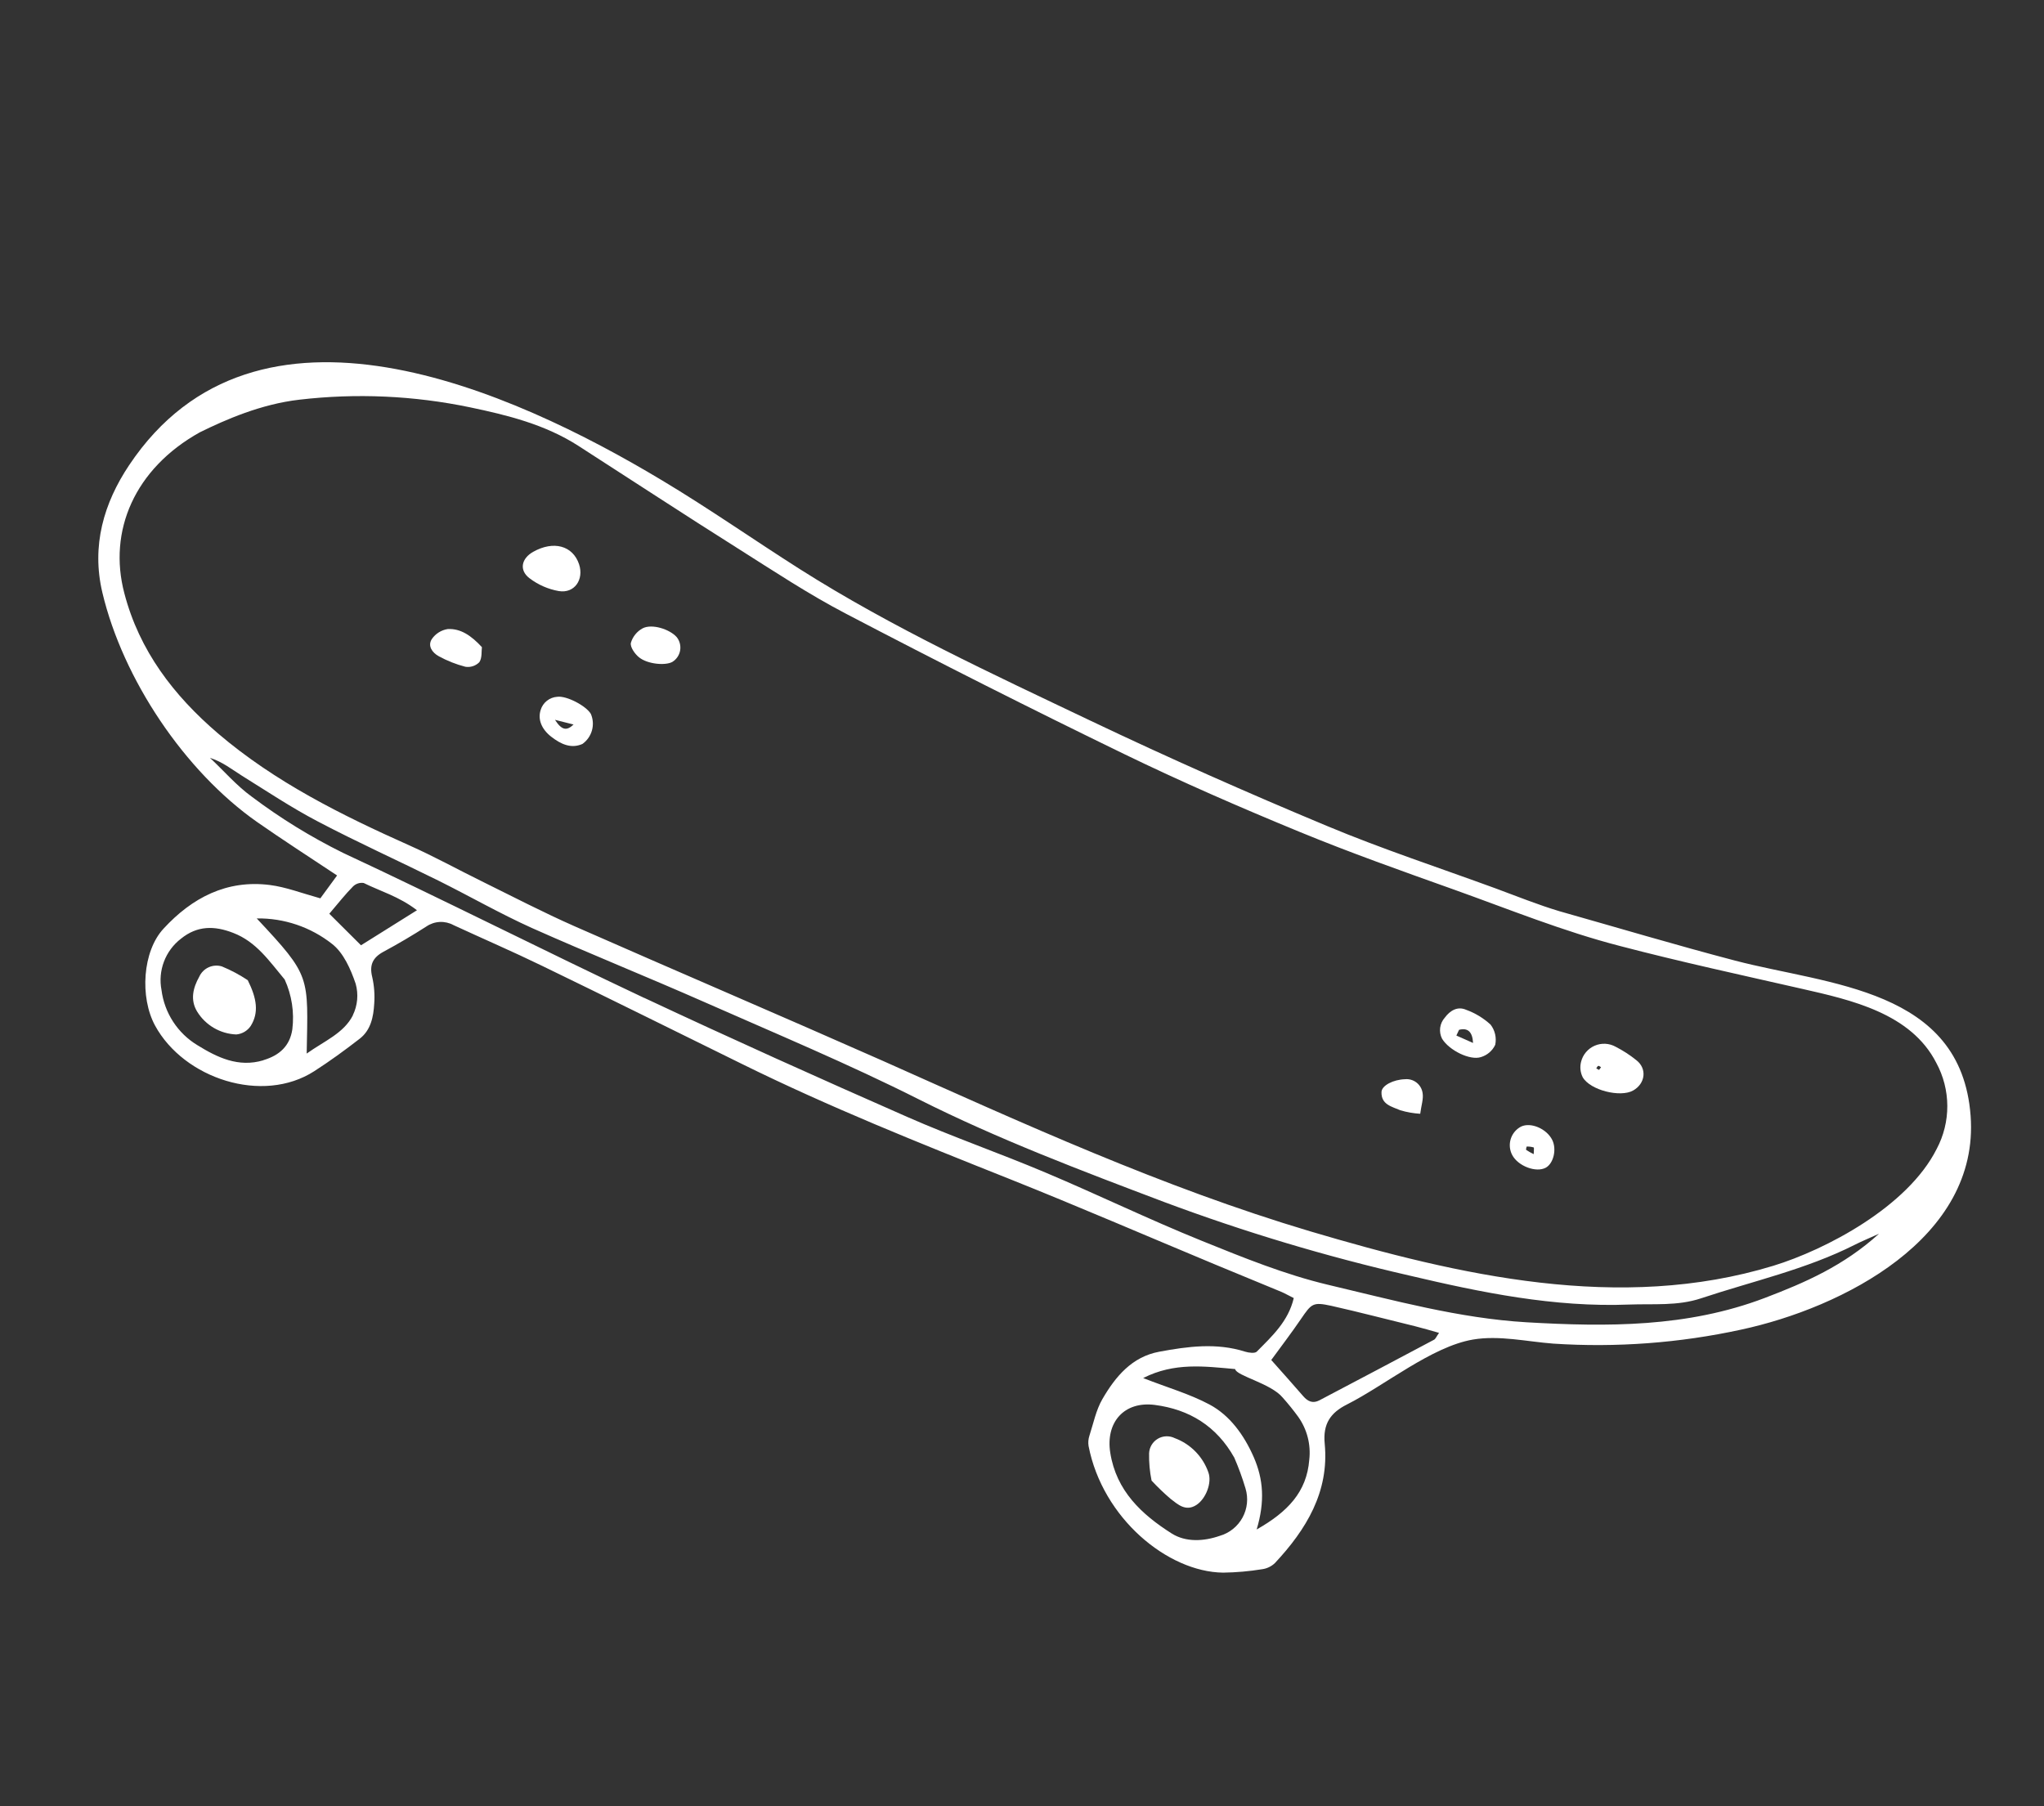 <svg width="344" height="304" viewBox="0 0 344 304" fill="none" xmlns="http://www.w3.org/2000/svg">
<rect x="0" y="0" width="344" height="304" fill="#333333" stroke="none"/>
<path d="M27.55 156.269C32.315 151.104 38.157 148.027 45.422 148.951C48.111 149.293 50.716 150.307 53.912 151.195L56.73 147.345C51.91 144.147 47.534 141.323 43.303 138.372C31.058 129.804 20.681 114.277 17.231 99.744C15.351 91.828 17.482 84.65 21.731 78.291C43.125 46.275 85.996 65.586 111.434 80.856C119.343 85.592 126.88 90.88 134.653 95.812C150.124 105.625 167.125 113.482 183.65 121.355C196.717 127.573 209.939 133.43 223.312 139.007C232.593 142.889 242.19 146.038 251.647 149.499C255.231 150.82 258.785 152.264 262.445 153.36C272.248 156.135 282.084 159.07 292.003 161.673C307.702 165.79 330.048 166.328 331.649 187.788C333.192 208.443 310.009 220.126 293.053 223.778C282.671 226.04 272.022 226.834 261.418 226.138C256.986 225.803 252.319 224.702 247.885 225.455C240.939 226.647 233.079 233.16 226.687 236.381C223.947 237.761 222.619 239.602 222.945 242.981C223.724 251.076 219.838 257.429 214.551 263.087C213.96 263.643 213.209 264.001 212.404 264.108C210.236 264.461 208.045 264.653 205.849 264.682C196.516 264.571 185.563 255.525 183.203 243.371C183.113 242.798 183.159 242.213 183.338 241.662C184.014 239.572 184.455 237.329 185.536 235.463C187.72 231.707 190.481 228.354 195.102 227.5C199.901 226.608 204.727 225.958 209.551 227.491C210.16 227.679 211.184 227.814 211.509 227.489C214.068 224.9 216.817 222.396 217.738 218.47C216.881 218.052 216.292 217.706 215.69 217.444C211.955 215.887 208.212 214.367 204.477 212.81C192.935 208.003 181.458 203.037 169.854 198.407C154.678 192.363 139.514 186.299 124.855 179.062C113.626 173.542 102.429 167.977 91.173 162.526C86.281 160.148 81.257 157.982 76.328 155.702C75.617 155.313 74.811 155.129 74.001 155.171C73.192 155.214 72.409 155.48 71.743 155.942C69.399 157.442 67.007 158.856 64.562 160.169C62.751 161.147 62.137 162.384 62.641 164.426C62.976 165.897 63.09 167.409 62.981 168.914C62.855 171.137 62.414 173.379 60.522 174.833C58.055 176.748 55.525 178.59 52.901 180.278C44.178 185.903 30.968 181.53 26.106 172.627C23.5 167.847 23.975 160.084 27.55 156.269ZM325.929 193.388C327.12 191.153 327.738 188.656 327.727 186.123C327.716 183.59 327.077 181.099 325.867 178.874C321.606 170.535 311.543 168.3 303.206 166.408C293.004 164.084 282.778 161.873 272.649 159.218C263.106 156.758 253.965 153.037 244.698 149.722C235.934 146.596 227.236 143.516 218.69 139.996C208.719 135.893 198.849 131.595 189.17 126.9C173.449 119.266 157.838 111.389 142.335 103.27C136.093 100.014 130.177 96.094 124.21 92.322C115.211 86.649 106.29 80.795 97.33 75.032C91.76 71.45 85.429 69.873 79.083 68.55C69.65 66.585 59.963 66.152 50.392 67.268C43.883 68.017 37.917 70.654 33.638 72.755C22.625 78.887 18.17 89.385 20.923 99.835C23.443 109.525 29.252 117.07 36.675 123.429C46.266 131.619 57.492 137.193 68.945 142.308C73.073 144.146 77.036 146.339 81.088 148.33C86.277 150.889 91.415 153.56 96.706 155.897C113.98 163.504 131.358 170.925 148.603 178.558C172.193 189.082 195.614 199.819 220.468 207.227C245.551 214.665 272.665 220.907 298.451 213.035C307.266 210.333 321.034 203.12 325.929 193.388ZM186.855 244.504C187.868 250.936 192.157 254.896 197.201 258.098C199.575 259.591 202.585 259.423 205.272 258.493C206.085 258.259 206.843 257.867 207.502 257.339C208.162 256.81 208.71 256.156 209.114 255.413C209.518 254.671 209.771 253.856 209.857 253.015C209.944 252.174 209.862 251.325 209.617 250.516C209.092 248.75 208.46 247.017 207.725 245.327C204.764 240.034 200.175 237.212 194.351 236.456C189.174 235.79 186.044 239.4 186.855 244.504ZM218.495 238.467C217.678 237.344 216.785 236.24 215.868 235.214C213.894 232.825 208.044 231.559 207.873 230.42C202.76 229.969 197.642 229.252 192.392 231.935C196.487 233.541 200.206 234.595 203.578 236.398C206.949 238.201 209.35 241.477 210.993 245.225C212.635 248.974 212.895 252.744 211.493 257.418C216.731 254.453 219.924 251.085 220.346 245.687C220.639 243.134 219.98 240.563 218.495 238.467ZM218.935 222.014C217.331 224.372 215.589 226.641 213.949 228.893C215.829 231.022 217.601 232.974 219.323 234.975C220.101 235.876 220.949 236.261 222.053 235.68C228.492 232.296 234.923 228.897 241.348 225.481C241.606 225.342 241.738 224.961 242.188 224.328C240.719 223.917 239.453 223.534 238.177 223.216C233.426 222.065 228.76 220.83 224.033 219.771C220.958 219.111 220.741 219.372 218.935 222.014ZM108.431 167.948C123.085 174.821 137.886 181.478 152.714 187.995C160.345 191.353 168.231 194.083 175.913 197.329C184.743 201.052 193.385 205.251 202.26 208.837C209.225 211.656 216.264 214.517 223.533 216.242C234.545 218.836 245.575 221.879 256.914 222.546C270.473 223.329 283.942 223.423 297.018 218.447C303.799 215.864 310.262 213.053 316.236 207.644C314.419 208.464 313.253 208.945 312.136 209.511C303.912 213.663 294.933 215.633 286.263 218.519C282.313 219.831 278.25 219.41 274.212 219.561C261.574 220.061 249.307 217.535 237.147 214.669C223.147 211.462 209.375 207.331 195.922 202.303C181.978 197.026 168.017 191.753 154.64 185.028C142.867 179.097 130.672 174.006 118.602 168.677C108.967 164.425 99.184 160.496 89.535 156.194C84.16 153.772 79.03 150.824 73.743 148.192C66.998 144.853 60.137 141.75 53.484 138.253C49.084 135.952 44.937 133.184 40.719 130.559C39.006 129.482 37.439 128.216 35.345 127.558C37.696 129.752 39.811 132.238 42.387 134.096C47.19 137.71 52.318 140.868 57.706 143.53C74.748 151.474 91.471 159.973 108.436 167.964L108.431 167.948ZM60.764 159.091L70.174 153.198C67.136 150.863 63.999 149.996 61.209 148.611C60.888 148.562 60.559 148.587 60.25 148.686C59.94 148.785 59.658 148.955 59.425 149.182C58.142 150.478 57.01 151.912 55.422 153.785C57.347 155.706 59.018 157.373 60.769 159.108L60.764 159.091ZM59.377 170.875C60.181 169.227 60.353 167.342 59.86 165.576C59.026 163.122 57.823 160.381 55.901 158.878C52.291 156.025 47.808 154.505 43.207 154.575C52.383 164.387 51.848 164.179 51.615 177.319C54.613 175.186 57.842 173.909 59.39 170.889L59.377 170.875ZM44.319 178.432C47.047 177.625 48.788 176.033 49.2 173.237C49.552 170.377 49.105 167.477 47.911 164.855C45.33 161.778 43.153 158.507 39.236 157.006C36.077 155.779 33.191 155.773 30.455 157.989C29.163 158.983 28.172 160.317 27.594 161.842C27.015 163.366 26.872 165.021 27.18 166.623C27.422 168.527 28.091 170.352 29.139 171.961C30.186 173.57 31.584 174.921 33.228 175.912C36.558 177.966 40.111 179.714 44.331 178.447L44.319 178.432Z" fill="white"/>
<path d="M274.844 183.542C272.7 184.749 267.61 183.491 266.362 181.296C265.96 180.49 265.866 179.565 266.095 178.694C266.243 178.099 266.526 177.546 266.923 177.078C267.319 176.611 267.818 176.24 268.381 175.997C268.944 175.753 269.555 175.642 270.168 175.673C270.78 175.704 271.377 175.876 271.913 176.175C273.14 176.803 274.299 177.554 275.372 178.419C277.237 179.839 276.918 182.379 274.844 183.542ZM268.992 179.392C268.842 179.431 268.761 179.666 268.649 179.82L269.116 180.072L269.452 179.62C269.294 179.527 269.107 179.353 268.992 179.392Z" fill="white"/>
<path d="M94.045 99.48C92.251 99.163 90.56 98.422 89.111 97.318C87.324 95.957 87.755 93.984 89.736 92.873C93.154 90.951 96.399 91.825 97.455 94.961C98.305 97.544 96.687 99.915 94.045 99.48Z" fill="white"/>
<path d="M98.021 125.211C96.129 126.05 94.401 125.262 92.772 123.994C91.142 122.726 90.483 121.081 90.988 119.499C91.172 118.885 91.539 118.343 92.041 117.945C92.542 117.547 93.154 117.313 93.793 117.273C95.35 117.064 98.639 118.791 99.438 120.15C99.817 121.029 99.882 122.01 99.624 122.931C99.367 123.852 98.8 124.657 98.021 125.211ZM93.403 121.15C94.54 122.92 95.373 123.042 96.529 121.94L93.403 121.15Z" fill="white"/>
<path d="M249.234 177.915C247.413 178.513 243.904 176.799 242.696 174.824C242.405 174.256 242.294 173.613 242.375 172.98C242.457 172.347 242.728 171.754 243.154 171.278C244.056 170.055 245.317 169.326 246.744 169.952C248.266 170.503 249.663 171.35 250.856 172.444C251.226 172.92 251.487 173.471 251.623 174.058C251.759 174.646 251.766 175.256 251.643 175.846C251.41 176.341 251.075 176.781 250.66 177.138C250.244 177.495 249.758 177.759 249.234 177.915ZM245.556 173.324L245.103 174.288L247.911 175.534C247.816 173.627 246.998 172.949 245.556 173.324Z" fill="white"/>
<path d="M113.154 111.402C111.996 112.05 109.001 111.796 107.56 110.64C106.852 110.076 106.035 108.917 106.17 108.205C106.322 107.684 106.576 107.199 106.917 106.777C107.258 106.355 107.68 106.005 108.158 105.747C109.728 104.938 112.711 105.899 113.883 107.223C114.135 107.536 114.316 107.899 114.416 108.288C114.516 108.677 114.532 109.082 114.463 109.477C114.394 109.873 114.241 110.249 114.015 110.581C113.79 110.912 113.496 111.192 113.154 111.402Z" fill="white"/>
<path d="M80.669 111.453C80.365 111.759 79.993 111.988 79.583 112.121C79.173 112.254 78.738 112.287 78.312 112.217C76.752 111.813 75.249 111.217 73.836 110.443C72.735 109.839 71.94 108.701 72.669 107.568C72.976 107.116 73.373 106.732 73.834 106.44C74.296 106.148 74.814 105.955 75.354 105.873C77.532 105.76 79.297 106.966 81.105 108.918C81.011 109.583 81.16 110.738 80.669 111.453Z" fill="white"/>
<path d="M255.98 189.614C257.626 188.821 260.291 189.962 261.237 191.853C262.021 193.43 261.454 195.803 260.162 196.522C258.526 197.419 255.474 196.263 254.495 194.381C254.063 193.551 253.976 192.584 254.255 191.691C254.533 190.798 255.153 190.051 255.98 189.614ZM258.12 194.248C258.127 193.659 258.21 193.156 258.111 193.12C257.73 193.005 257.332 192.955 256.933 192.972C256.933 192.972 256.779 193.475 256.857 193.535C257.26 193.803 257.682 194.041 258.12 194.248Z" fill="white"/>
<path d="M239.018 187.454C237.879 187.386 236.751 187.186 235.658 186.859C234.271 186.249 232.414 185.922 232.504 183.77C232.561 182.687 234.485 181.697 236.455 181.639C237.156 181.569 237.856 181.773 238.409 182.209C238.962 182.644 239.325 183.277 239.422 183.974C239.59 184.964 239.191 186.065 239.018 187.454Z" fill="white"/>
<path d="M203.363 247.797C204.007 249.553 202.941 252.27 201.34 253.3C199.553 254.442 198.246 253.215 196.999 252.257C195.879 251.297 194.814 250.275 193.808 249.196C193.498 247.685 193.357 246.145 193.389 244.604C193.409 244.105 193.553 243.619 193.809 243.19C194.065 242.762 194.424 242.404 194.854 242.15C195.283 241.895 195.77 241.753 196.268 241.735C196.767 241.717 197.263 241.824 197.71 242.046C199.017 242.53 200.201 243.297 201.178 244.291C202.156 245.285 202.902 246.482 203.363 247.797Z" fill="white"/>
<path d="M33.539 164.373C33.857 163.677 34.415 163.119 35.112 162.802C35.808 162.485 36.596 162.43 37.329 162.648C38.86 163.277 40.324 164.056 41.7 164.975C43.232 168.058 43.591 170.431 42.197 172.672C41.925 173.076 41.566 173.413 41.147 173.661C40.728 173.908 40.259 174.06 39.774 174.104C38.444 174.055 37.147 173.678 35.998 173.008C34.848 172.338 33.881 171.395 33.183 170.262C31.976 168.288 32.487 166.249 33.539 164.373Z" fill="white"/>
</svg>
